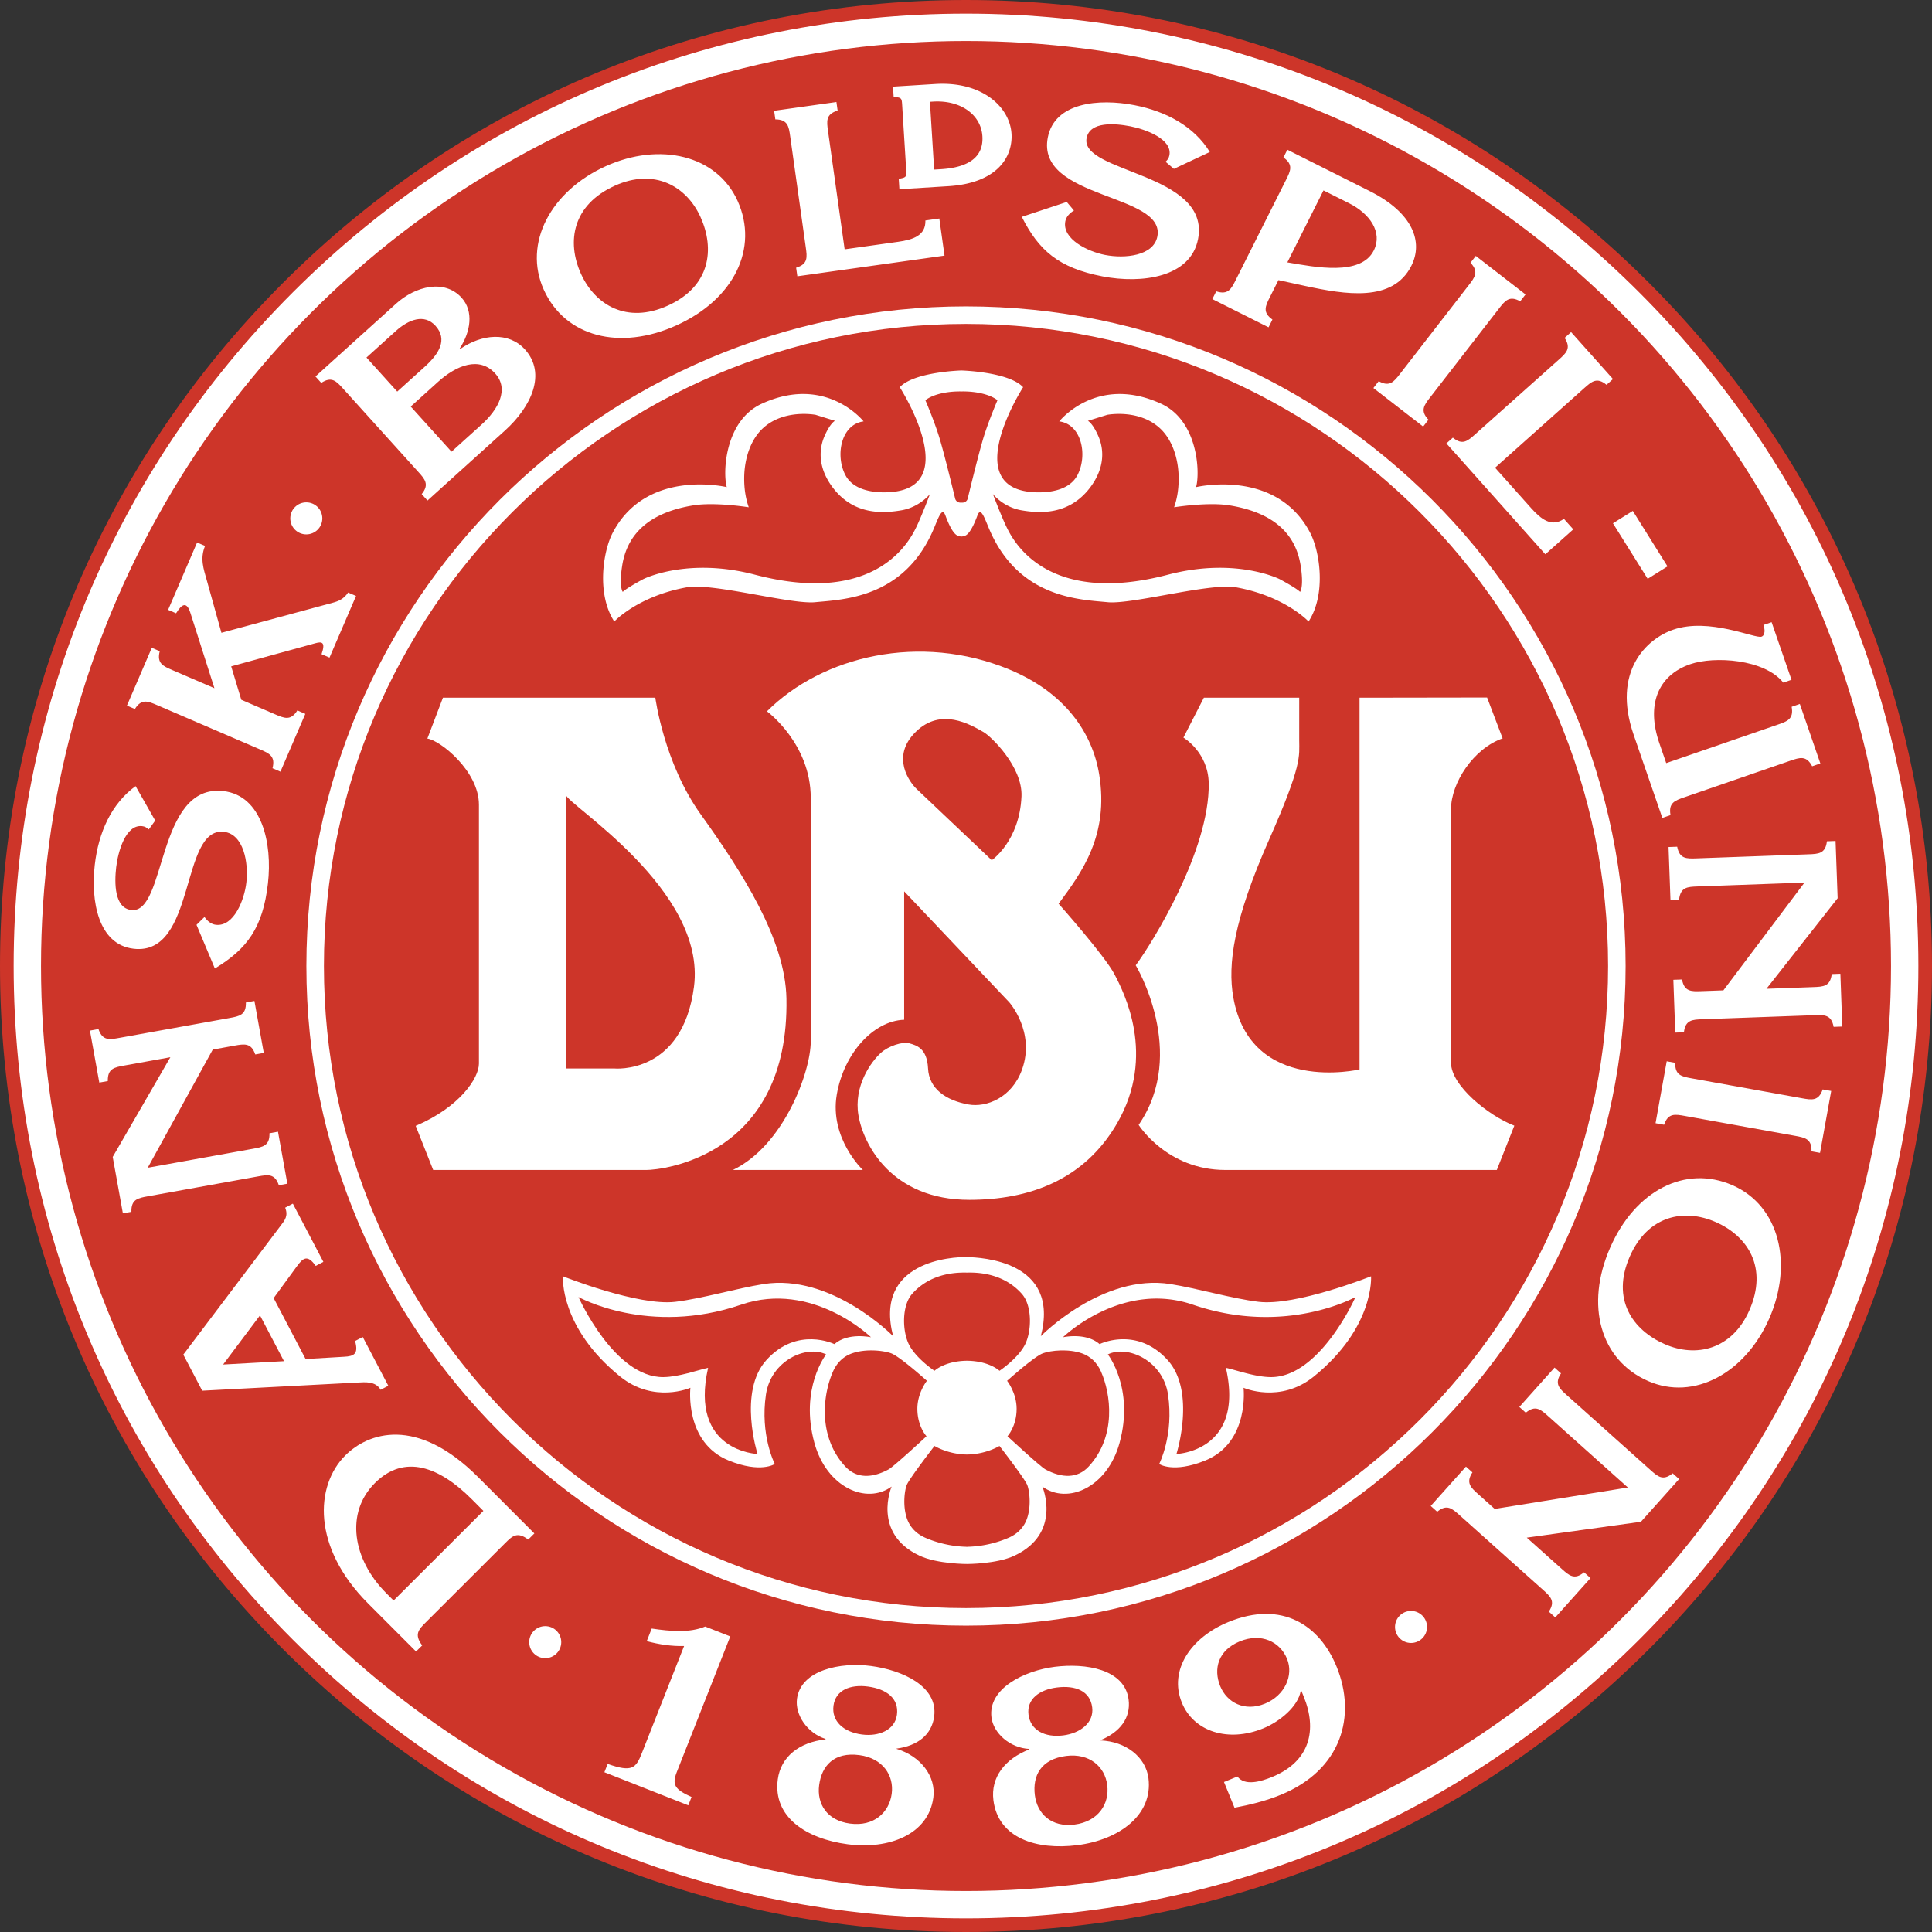 <svg xmlns="http://www.w3.org/2000/svg" width="2500" height="2500" viewBox="0 0 211.125 211.125"><rect x="0" y="0" width="211.125" height="211.125" fill="#333333" stroke="none"/><circle cx="105.563" cy="105.563" r="104.698" fill="#fff"/><path d="M105.563 0C77.365 0 50.856 10.981 30.918 30.918 10.98 50.857 0 77.366 0 105.562c0 28.198 10.98 54.707 30.918 74.644 19.938 19.938 46.446 30.919 74.645 30.919 28.196 0 54.706-10.981 74.645-30.919 19.938-19.937 30.917-46.446 30.917-74.644 0-28.196-10.979-54.705-30.917-74.644C160.267 10.981 133.759 0 105.563 0zm104.072 105.562c0 27.798-10.826 53.934-30.482 73.59-19.657 19.657-45.792 30.483-73.589 30.483-27.8 0-53.934-10.826-73.591-30.483-19.656-19.656-30.482-45.792-30.482-73.59s10.826-53.933 30.482-73.588c19.656-19.657 45.791-30.483 73.59-30.483 27.797 0 53.933 10.826 73.589 30.483 19.657 19.655 30.483 45.79 30.483 73.588z" fill="#cd3529"/><circle cx="105.563" cy="105.563" r="101.083" fill="#cd3529"/><circle cx="59.582" cy="179.451" r="1.75" fill="#fff"/><circle cx="154.195" cy="177.79" r="1.75" fill="#fff"/><circle cx="33.473" cy="56.646" r="1.75" fill="#fff"/><path d="M105.563 177.645c39.745 0 72.08-32.337 72.08-72.083s-32.335-72.081-72.08-72.081c-39.747 0-72.082 32.335-72.082 72.081s32.336 72.083 72.082 72.083zm-70.165-72.083c0-38.688 31.475-70.165 70.166-70.165 38.688 0 70.164 31.477 70.164 70.165 0 38.69-31.477 70.166-70.164 70.166-38.691 0-70.166-31.476-70.166-70.166z" fill="#fff"/><path d="M76.583 89.004c-4.041-5.636-4.97-12.76-4.97-12.76h-23.21l-1.701 4.466c1.381.178 5.635 3.543 5.635 7.222v28.296c0 1.581-2.1 4.758-6.911 6.804l1.913 4.821h23.288c1.702 0 15.644-1.478 15.313-18.75-.126-6.476-4.861-13.828-9.357-20.099zm-.745 18.822c-1.259 9.679-8.72 8.934-8.72 8.934h-5.281V86.846c0 .988 15.384 10.347 14.001 20.98z" fill="#fff"/><path d="M121.774 106.444c-1.062-2.021-6.093-7.686-6.093-7.686 2.561-3.457 5.514-7.476 4.436-14.126-.725-4.463-3.658-8.92-9.826-11.473-9.72-4.021-20.417-1.488-26.479 4.573 0 0 4.785 3.51 4.785 9.463v26.595c0 3.36-2.965 11.402-8.507 14.062h14.199s-3.657-3.466-2.85-8.223c.763-4.504 3.999-8.083 7.366-8.192V97.404l11.485 12.124s2.87 3.227 1.4 7.338c-1.114 3.113-3.917 4.182-5.866 3.828-2.462-.447-4.304-1.717-4.41-3.949-.108-2.233-1.302-2.521-2.045-2.733-.746-.212-2.301.302-3.116 1.046-1.069.977-2.979 3.616-2.446 6.806.532 3.191 3.616 9.252 12.124 9.252 6.485 0 12.547-2.126 16.162-8.4 4.262-7.398.745-14.252-.319-16.272zM111.626 87.03c-.213 4.892-3.25 6.972-3.25 6.972s-7.455-7.076-8.187-7.763c-.734-.687-2.921-3.521-.107-6.273 2.741-2.683 5.915-.812 7.404.039.801.455 4.281 3.794 4.14 7.025z" fill="#fff"/><path d="M141.976 76.244h-10.421l-2.233 4.359s2.715 1.594 2.765 4.998c.107 7.336-6.168 17.439-7.977 19.885 0 0 5.744 9.535.319 17.44 0 0 3.083 4.926 9.465 4.926h29.674l1.914-4.841c-2.822-1.087-6.918-4.374-6.918-6.871V88.424c0-2.869 2.461-6.632 5.64-7.735l-1.699-4.466-13.937.021v40.621s-11.914 2.791-13.795-7.87c-.637-3.615.032-8.479 3.905-17.227 3.659-8.263 3.297-9.129 3.297-10.88l.001-4.644zM43.012 174.902l-.802-.805c-3.687-3.693-4.5-8.78-1.242-12.032 3.223-3.218 7.042-1.783 10.577 1.758l1.279 1.283-9.812 9.796zm15.381-7.331l-6.136-6.147c-6.746-6.757-12.059-4.837-14.521-2.38-3.331 3.326-3.633 10.047 2.483 16.174l5.248 5.256.67-.667c-.918-1.21-.375-1.751.404-2.529l8.652-8.64c.779-.776 1.322-1.318 2.53-.398l.67-.669zM31.034 148.747l-6.652.367 4.03-5.371 2.622 5.004zm-11.003-.715l2.066 3.942 16.977-.892c.792-.033 1.95-.189 2.523.792l.838-.44-2.793-5.329-.839.439c.384 1.393-.077 1.67-1.234 1.722l-4.174.246-3.491-6.661 2.506-3.427c.686-.95 1.18-1.383 2.09-.091l.837-.439-3.334-6.362-.839.439c.352.89-.033 1.369-.48 1.95l-10.653 14.111zM16.143 127.61l11.505-2.075c1.082-.195 1.837-.331 1.798-1.696l.933-.168 1.023 5.68-.931.168c-.44-1.293-1.197-1.158-2.279-.962l-12.034 2.171c-1.082.195-1.837.331-1.799 1.696l-.931.168-1.112-6.163 6.301-10.899-5.034.909c-1.083.194-1.839.331-1.801 1.696l-.931.167-1.023-5.679.931-.168c.441 1.292 1.197 1.158 2.28.961l12.033-2.168c1.083-.196 1.837-.333 1.799-1.698l.932-.168 1.023 5.679-.932.168c-.44-1.292-1.196-1.156-2.277-.962l-2.367.428-7.107 12.915zM21.474 101.064l.871-.858c.311.437.733.795 1.242.853 1.982.227 3.119-2.732 3.335-4.624.249-2.166-.296-5.286-2.456-5.533-4.803-.549-2.994 13.561-9.857 12.775-3.889-.446-4.705-5.234-4.254-9.168.405-3.539 1.82-6.682 4.461-8.604l2.144 3.768-.703.969c-.233-.212-.426-.327-.73-.362-1.805-.206-2.64 2.82-2.833 4.496-.198 1.738-.2 4.458 1.655 4.669 3.862.443 2.718-13.839 10.061-12.998 4.219.483 5.372 5.712 4.868 10.104-.554 4.849-2.286 7.153-5.799 9.285l-2.005-4.772zM36.36 65.865c.628-.165 1.245-.433 1.679-1.115l.869.374-2.9 6.739-.87-.375c.489-1.393-.018-1.377-.682-1.196l-9.192 2.527 1.104 3.65 3.688 1.588c1.011.435 1.716.738 2.438-.422l.87.375-2.718 6.316-.869-.375c.345-1.321-.36-1.625-1.369-2.06l-11.232-4.833c-1.011-.435-1.716-.739-2.438.421l-.868-.373 2.717-6.317.869.375c-.345 1.322.359 1.624 1.37 2.059l4.605 1.981-2.633-8.251c-.409-1.246-.921-.964-1.559.065l-.87-.375 3.167-7.359.87.375c-.571 1.391-.159 2.504.192 3.758l1.599 5.734 12.163-3.286zM49.34 49.361l-4.457-4.935 2.985-2.696c2.027-1.83 4.529-2.816 6.244-.917 1.561 1.728.332 3.939-1.49 5.586l-3.282 2.962zm-2.626 5.336l8.474-7.653c2.87-2.593 4.559-6.22 2.176-8.857-1.75-1.938-4.698-1.723-7.125-.013l-.035-.038c1.24-1.877 1.579-4.114.243-5.595-1.869-2.07-5.039-1.275-7.158.639l-8.816 7.961.634.702c1.14-.752 1.655-.184 2.392.634l8.195 9.074c.738.816 1.251 1.386.387 2.442l.633.704zm-3.305-11.904l-3.362-3.722 3.213-2.901c1.389-1.255 3.111-1.913 4.329-.565 1.354 1.5.399 3.052-1.172 4.472l-3.008 2.716zM72.975 33.4c-4.476 2.023-7.942-.061-9.492-3.487-1.59-3.521-.911-7.534 3.705-9.619 4.308-1.945 7.828.029 9.367 3.432 1.569 3.474 1.091 7.563-3.58 9.674zm.941 2.158c6.293-2.845 9.025-8.43 6.688-13.605-2.265-5.012-8.509-6.458-14.412-3.79-5.986 2.704-9.064 8.417-6.768 13.499 2.327 5.152 8.309 6.689 14.492 3.896zM87 29.253c1.311-.39 1.205-1.149 1.052-2.239l-1.7-12.108c-.154-1.089-.26-1.85-1.626-1.864l-.131-.938 6.808-.957.131.938c-1.307.391-1.201 1.151-1.048 2.241l1.815 12.918 5.834-.819c1.642-.23 3.035-.684 2.991-2.332l1.521-.214.567 4.054-16.082 2.259-.132-.939zM116.573 22.069l.787.935c-.459.275-.847.669-.944 1.17-.382 1.96 2.481 3.324 4.348 3.686 2.14.416 5.294.116 5.71-2.019.919-4.747-13.29-4.039-11.973-10.819.746-3.842 5.585-4.284 9.473-3.529 3.495.678 6.52 2.333 8.232 5.116l-3.923 1.844-.913-.777c.23-.216.359-.4.418-.701.344-1.783-2.606-2.851-4.262-3.173-1.718-.334-4.43-.547-4.786 1.287-.739 3.816 13.587 3.786 12.18 11.042-.811 4.168-6.113 4.91-10.453 4.069-4.791-.931-6.954-2.835-8.807-6.504l4.913-1.627zM144.629 20.808l2.825 1.418c2.194 1.102 3.679 3.137 2.668 5.149-1.41 2.812-6.409 1.819-9.444 1.296l3.951-7.863zm-2.015 10.438c4.374.937 9.589 1.839 11.62-2.207 1.297-2.584.215-5.761-4.559-8.159l-8.998-4.518-.424.844c1.115.789.771 1.474.277 2.459l-5.487 10.925c-.496.983-.838 1.669-2.137 1.246l-.426.846 6.145 3.086.424-.847c-1.115-.788-.771-1.474-.276-2.458l.932-1.852 2.909.635zM156.3 43.401c-.675.871-1.144 1.476-.202 2.465l-.579.749-5.437-4.212.581-.748c1.193.665 1.663.058 2.336-.81l7.489-9.667c.674-.869 1.145-1.477.204-2.465l.579-.748 5.436 4.211-.581.749c-1.191-.666-1.663-.06-2.337.811l-7.489 9.665zM158.766 47.827c1.053.871 1.625.36 2.444-.374l9.124-8.142c.818-.731 1.391-1.244.646-2.387l.705-.632 4.579 5.131-.706.63c-1.053-.872-1.626-.36-2.448.372l-9.732 8.687 3.927 4.397c1.103 1.236 2.254 2.143 3.597 1.189l1.023 1.147-3.054 2.725-10.813-12.114.708-.629zM182.222 61.892l-2.168 1.357-3.794-6.064 2.169-1.356 3.793 6.063zM194.269 79.188c1.041-.358 1.766-.609 1.519-1.952l.895-.309 2.241 6.5-.894.31c-.634-1.211-1.36-.96-2.4-.603l-11.559 3.987c-1.041.358-1.766.608-1.519 1.953l-.895.308-3.143-9.111c-2.361-6.85 1.377-10.444 4.327-11.46 3.941-1.361 8.95 1.002 9.652.761.436-.15.375-.876.21-1.274l.896-.308 2.173 6.297-.896.309c-2.052-2.572-7.53-2.923-10.167-2.014-3.53 1.217-4.831 4.425-3.378 8.634l.75 2.176 12.188-4.204zM197.194 96.447l-11.683.422c-1.099.041-1.866.068-2.022 1.425l-.944.035-.21-5.767.945-.035c.252 1.342 1.021 1.314 2.121 1.275l12.218-.443c1.1-.04 1.867-.067 2.023-1.425l.945-.033.227 6.257-7.782 9.896 5.113-.185c1.1-.04 1.866-.068 2.023-1.425l.945-.034.209 5.768-.945.034c-.253-1.342-1.021-1.314-2.121-1.274l-12.22.442c-1.099.041-1.864.069-2.021 1.425l-.945.035-.209-5.768.944-.034c.254 1.342 1.021 1.314 2.122 1.274l2.402-.087 8.865-11.778zM184.125 121.949c-1.083-.196-1.839-.332-2.277.961l-.934-.169 1.221-6.767.932.169c-.039 1.365.716 1.501 1.799 1.696l12.033 2.172c1.082.195 1.837.332 2.28-.961l.931.168-1.221 6.767-.932-.169c.039-1.366-.717-1.5-1.8-1.697l-12.032-2.17zM178.102 137.305c1.974-4.499 5.945-5.271 9.387-3.761 3.537 1.553 5.717 4.989 3.684 9.626-1.899 4.33-5.838 5.217-9.258 3.716-3.489-1.53-5.872-4.887-3.813-9.581zm-2.144-.974c-2.773 6.325-1.067 12.303 4.134 14.583 5.038 2.211 10.646-.895 13.247-6.826 2.639-6.016 1.103-12.321-4.004-14.562-5.176-2.271-10.652.591-13.377 6.805zM177.892 162.551l-8.712-7.796c-.82-.733-1.392-1.245-2.445-.375l-.705-.631 3.847-4.3.706.631c-.748 1.144-.176 1.656.643 2.389l9.114 8.155c.82.732 1.391 1.245 2.444.375l.706.629-4.175 4.668-12.472 1.734 3.815 3.412c.819.733 1.39 1.245 2.443.376l.707.631-3.85 4.3-.705-.632c.748-1.143.177-1.653-.642-2.388l-9.113-8.153c-.82-.734-1.392-1.245-2.444-.376l-.707-.632 3.849-4.3.706.632c-.749 1.144-.177 1.654.644 2.388l1.79 1.604 14.556-2.341zM79.802 178.825l-5.841 14.814c-.561 1.424-.206 1.905 1.611 2.736l-.357.908-9.169-3.615.359-.909c2.692.948 3.092.454 3.741-1.194l4.611-11.692c-1.343.038-2.727-.166-4.082-.532l.542-1.375c2.061.302 4.13.493 5.845-.22l2.74 1.079zM89.515 195.075c.281-2.122 1.635-3.646 4.4-3.278 2.543.336 3.798 2.21 3.529 4.225-.272 2.042-1.949 3.605-4.556 3.256-2.544-.337-3.641-2.188-3.373-4.203zm.696-4.996c-2.855.313-4.886 1.882-5.216 4.368-.55 4.137 3.132 6.491 7.625 7.089 4.524.6 8.835-1.064 9.373-5.098.309-2.327-1.382-4.524-4.023-5.328l.007-.053-.003.027c2.309-.306 3.846-1.512 4.109-3.502.446-3.351-3.545-5.081-6.907-5.525-3.296-.439-7.661.419-8.083 3.585-.229 1.728 1.101 3.744 3.125 4.386l-.007.051zm4.635-5.776c2.042.271 3.405 1.306 3.17 3.084-.221 1.676-1.98 2.401-3.835 2.155-2.01-.268-3.323-1.453-3.097-3.156.228-1.701 1.845-2.339 3.762-2.083zM113.086 196.179c-.266-2.122.654-3.941 3.42-4.292 2.547-.32 4.237 1.169 4.489 3.188.26 2.043-.967 3.98-3.576 4.311-2.545.32-4.078-1.189-4.333-3.207zm-.599-5.009c-2.68 1.031-4.243 3.065-3.93 5.554.521 4.14 4.682 5.479 9.178 4.911 4.528-.571 8.274-3.279 7.765-7.313-.294-2.331-2.486-4.023-5.246-4.13l-.007-.051.003.026c2.157-.885 3.333-2.443 3.082-4.434-.422-3.354-4.721-4.009-8.084-3.585-3.303.418-7.304 2.358-6.904 5.529.217 1.729 2.019 3.338 4.139 3.443l.004.05zm3.013-6.766c2.042-.257 3.627.394 3.851 2.175.212 1.676-1.306 2.827-3.161 3.062-2.012.253-3.582-.561-3.798-2.264-.214-1.704 1.19-2.733 3.108-2.973zM135.482 179.366c2.349-.958 4.395.031 5.165 1.911.737 1.811-.246 4.01-2.417 4.896-2.229.911-4.159-.125-4.888-1.911-.768-1.88-.236-3.924 2.14-4.896zm6.99 6.044c1.468 3.592.731 7.062-3.464 8.777-1.232.502-2.973 1.015-3.786-.051l-1.467.599 1.15 2.811c1.685-.318 3.397-.733 5.04-1.406 6.66-2.72 8.321-8.618 6.112-14.021-1.828-4.472-5.92-7.28-11.814-4.87-4.108 1.679-6.542 5.271-5.093 8.814 1.297 3.177 5.074 4.373 8.886 2.814 1.819-.742 3.817-2.388 4.108-4.103l.06-.025.268.661z" fill="#fff"/><path d="M110.534 14.603c-.179-2.868-3.158-5.744-8.33-5.423l-4.305.267-.311.021.019.312.033.547.016.273.272.02c.607.045.618.216.657.854l.442 7.087c.037.638.049.81-.547.929l-.269.054.018.271.034.55.019.311.313-.018 5.035-.313c5.33-.331 7.062-3.183 6.904-5.742zm-8.453 3.93l-.46-7.411.347-.021c2.974-.184 5.237 1.41 5.385 3.788.137 2.193-1.389 3.406-4.534 3.6l-.738.044zM105.062 40.485s-5.162.139-6.739 1.828c0 0 7.177 11.176-1.35 11.482-1.691.062-3.759-.283-4.591-1.879-1.141-2.189-.448-5.554 1.989-5.866 0 0-4.075-5.164-11.126-1.931-4.05 1.857-4.276 7.539-3.825 9.114 0 0-8.75-2.11-12.462 4.98-1.068 2.038-1.779 6.715.169 9.705 0 0 2.57-2.777 7.929-3.739 2.825-.507 11.363 1.887 14.013 1.629 3.038-.296 9.58-.422 12.843-7.736.58-1.3 1.01-2.802 1.399-1.746.665 1.799 1.153 2.189 1.427 2.23a.775.775 0 0 0 .647 0c.273-.041.762-.431 1.427-2.23.39-1.056.819.446 1.4 1.746 3.264 7.313 9.804 7.44 12.842 7.736 2.651.257 11.188-2.137 14.014-1.629 5.357.962 7.929 3.739 7.929 3.739 1.949-2.99 1.238-7.667.17-9.705-3.713-7.09-12.463-4.98-12.463-4.98.451-1.575.226-7.257-3.824-9.114-7.054-3.232-11.127 1.931-11.127 1.931 2.437.312 3.13 3.677 1.99 5.866-.832 1.597-2.9 1.941-4.591 1.879-8.526-.306-1.35-11.482-1.35-11.482-1.577-1.688-6.74-1.828-6.74-1.828" fill="#fff"/><path d="M142.132 61.803c-.51-3.24-2.687-5.751-7.78-6.579-1.561-.255-3.948-.105-6.05.208.301-.848.5-1.872.5-3.127 0-2.171-.704-4.267-2.047-5.505-2.283-2.102-5.596-1.486-5.736-1.475l-2.14.663s.488.198 1.124 1.626c.667 1.489.741 3.538-.898 5.688-2.289 3-5.473 2.806-7.477 2.463-2.007-.344-3.127-1.776-3.127-1.776-.002-.002.941 2.487 1.502 3.625.642 1.306 4.215 8.7 17.627 5.186 7.377-1.935 12.151.461 12.198.482 0 0 1.809.961 2.243 1.397-.001 0 .436-.5.061-2.876zM67.992 61.803c.512-3.24 2.688-5.751 7.781-6.579 1.561-.255 3.948-.105 6.05.208-.3-.848-.5-1.872-.5-3.127 0-2.171.704-4.267 2.046-5.505 2.284-2.102 5.598-1.486 5.738-1.475l2.139.663s-.487.198-1.125 1.626c-.664 1.489-.739 3.538.901 5.688 2.289 3 5.472 2.806 7.477 2.463 2.006-.344 3.126-1.776 3.126-1.776.003-.002-.94 2.487-1.5 3.625-.644 1.306-4.218 8.7-17.626 5.186-7.379-1.935-12.152.461-12.198.482 0 0-1.811.961-2.245 1.397-.002 0-.44-.5-.064-2.876zM104.941 54.926a.59.59 0 0 1-.573-.476s-1.182-4.901-1.742-6.713c-.563-1.813-1.502-4.001-1.502-4.001.844-.656 2.36-.969 3.818-.962h.241c1.458-.007 2.974.306 3.818.962 0 0-.938 2.188-1.502 4.001-.561 1.812-1.742 6.713-1.742 6.713a.59.59 0 0 1-.572.476h-.244z" fill="#cd3529"/><path d="M105.673 170.908s-3.229.011-5.187-.905c-5.238-2.459-3.051-7.553-3.051-7.553-2.752 2-7.103.105-8.441-4.783-1.63-5.96 1.282-9.66 1.282-9.66-2.157-1.061-6.016.677-6.572 4.368-.668 4.437.962 7.606.962 7.606s-1.524 1.043-5.024-.375c-4.88-1.974-4.196-7.951-4.196-7.951s-3.984 1.77-7.698-1.245c-6.642-5.391-6.235-10.94-6.235-10.94s8.229 3.283 12.291 2.789c2.971-.361 6.627-1.459 9.627-1.938 7.439-1.187 14.169 5.695 14.169 5.695-2.138-8.231 6.52-8.686 8.072-8.646 1.548.04 10.207.414 8.067 8.646 0 0 6.731-6.882 14.169-5.695 3.001.479 6.657 1.576 9.628 1.938 4.062.495 12.291-2.789 12.291-2.789s.407 5.549-6.235 10.94c-3.713 3.015-7.698 1.245-7.698 1.245s.683 5.978-4.195 7.951c-3.501 1.419-5.025.375-5.025.375s1.632-3.169.963-7.606c-.558-3.691-4.417-5.429-6.574-4.368 0 0 2.912 3.7 1.283 9.66-1.338 4.889-5.689 6.783-8.439 4.783 0 0 2.186 5.094-3.053 7.553-1.956.916-5.181.905-5.181.905z" fill="#fff"/><path d="M80.992 142.571c7.799-2.668 14.191 3.563 14.191 3.563s-2.501-.563-4.001.75c0 0-4.05-2.003-7.438 1.75-3.12 3.454-.963 10.253-.963 10.253 0 .001-7.478-.25-5.401-9.412-1.165.25-3.158.988-4.864 1.013-5.392.077-9.299-8.753-9.299-8.753s7.657 4.299 17.775.836zM118.256 147.901c-1.5-.536-3.41-.33-4.287-.017-.951.339-3.917 3.008-3.917 3.008s1.042 1.305 1.042 3.056c0 1.938-.999 3.002-.999 3.002s3.565 3.308 4.146 3.623c1.808.977 3.514.997 4.716-.302 3.078-3.321 2.439-7.961 1.348-10.406-.426-.957-1.137-1.636-2.049-1.964z" fill="#cd3529"/><path d="M130.349 142.571c-7.797-2.668-14.19 3.563-14.19 3.563s2.5-.563 4 .75c0 0 4.05-2.003 7.441 1.75 3.119 3.454.96 10.253.96 10.253 0 .001 7.478-.25 5.404-9.412 1.164.25 3.157.988 4.862 1.013 5.392.077 9.3-8.753 9.3-8.753s-7.658 4.299-17.777.836zM93.086 147.901c1.499-.536 3.411-.33 4.287-.017.951.339 3.917 3.008 3.917 3.008s-1.042 1.305-1.042 3.056c0 1.938 1 3.002 1 3.002s-3.565 3.308-4.146 3.623c-1.81.977-3.515.997-4.716-.302-3.078-3.321-2.44-7.961-1.35-10.406.425-.957 1.137-1.636 2.05-1.964zM111.657 141.383c-1.615-1.81-3.827-2.36-5.908-2.319h-.154c-2.084-.042-4.296.509-5.911 2.319-1.178 1.32-1.087 4.188-.313 5.625.817 1.515 2.75 2.789 2.75 2.789s1.108-1.072 3.552-1.097c2.442.025 3.547 1.097 3.547 1.097s1.934-1.274 2.75-2.789c.776-1.437.866-4.305-.313-5.625zM112.221 162.2c-.453-.904-3.001-4.188-3.001-4.188s-1.467.911-3.547.935c-2.084-.023-3.552-.935-3.552-.935s-2.547 3.284-3 4.188c-.232.462-.534 2.281.002 3.78.327.913 1.006 1.62 1.964 2.049 1.12.499 2.764.963 4.507 1v.007c.024-.001.049-.003.078-.003l.076.003v-.007a12.141 12.141 0 0 0 4.505-1c.958-.429 1.638-1.137 1.963-2.049.539-1.5.236-3.318.005-3.78z" fill="#cd3529"/></svg>